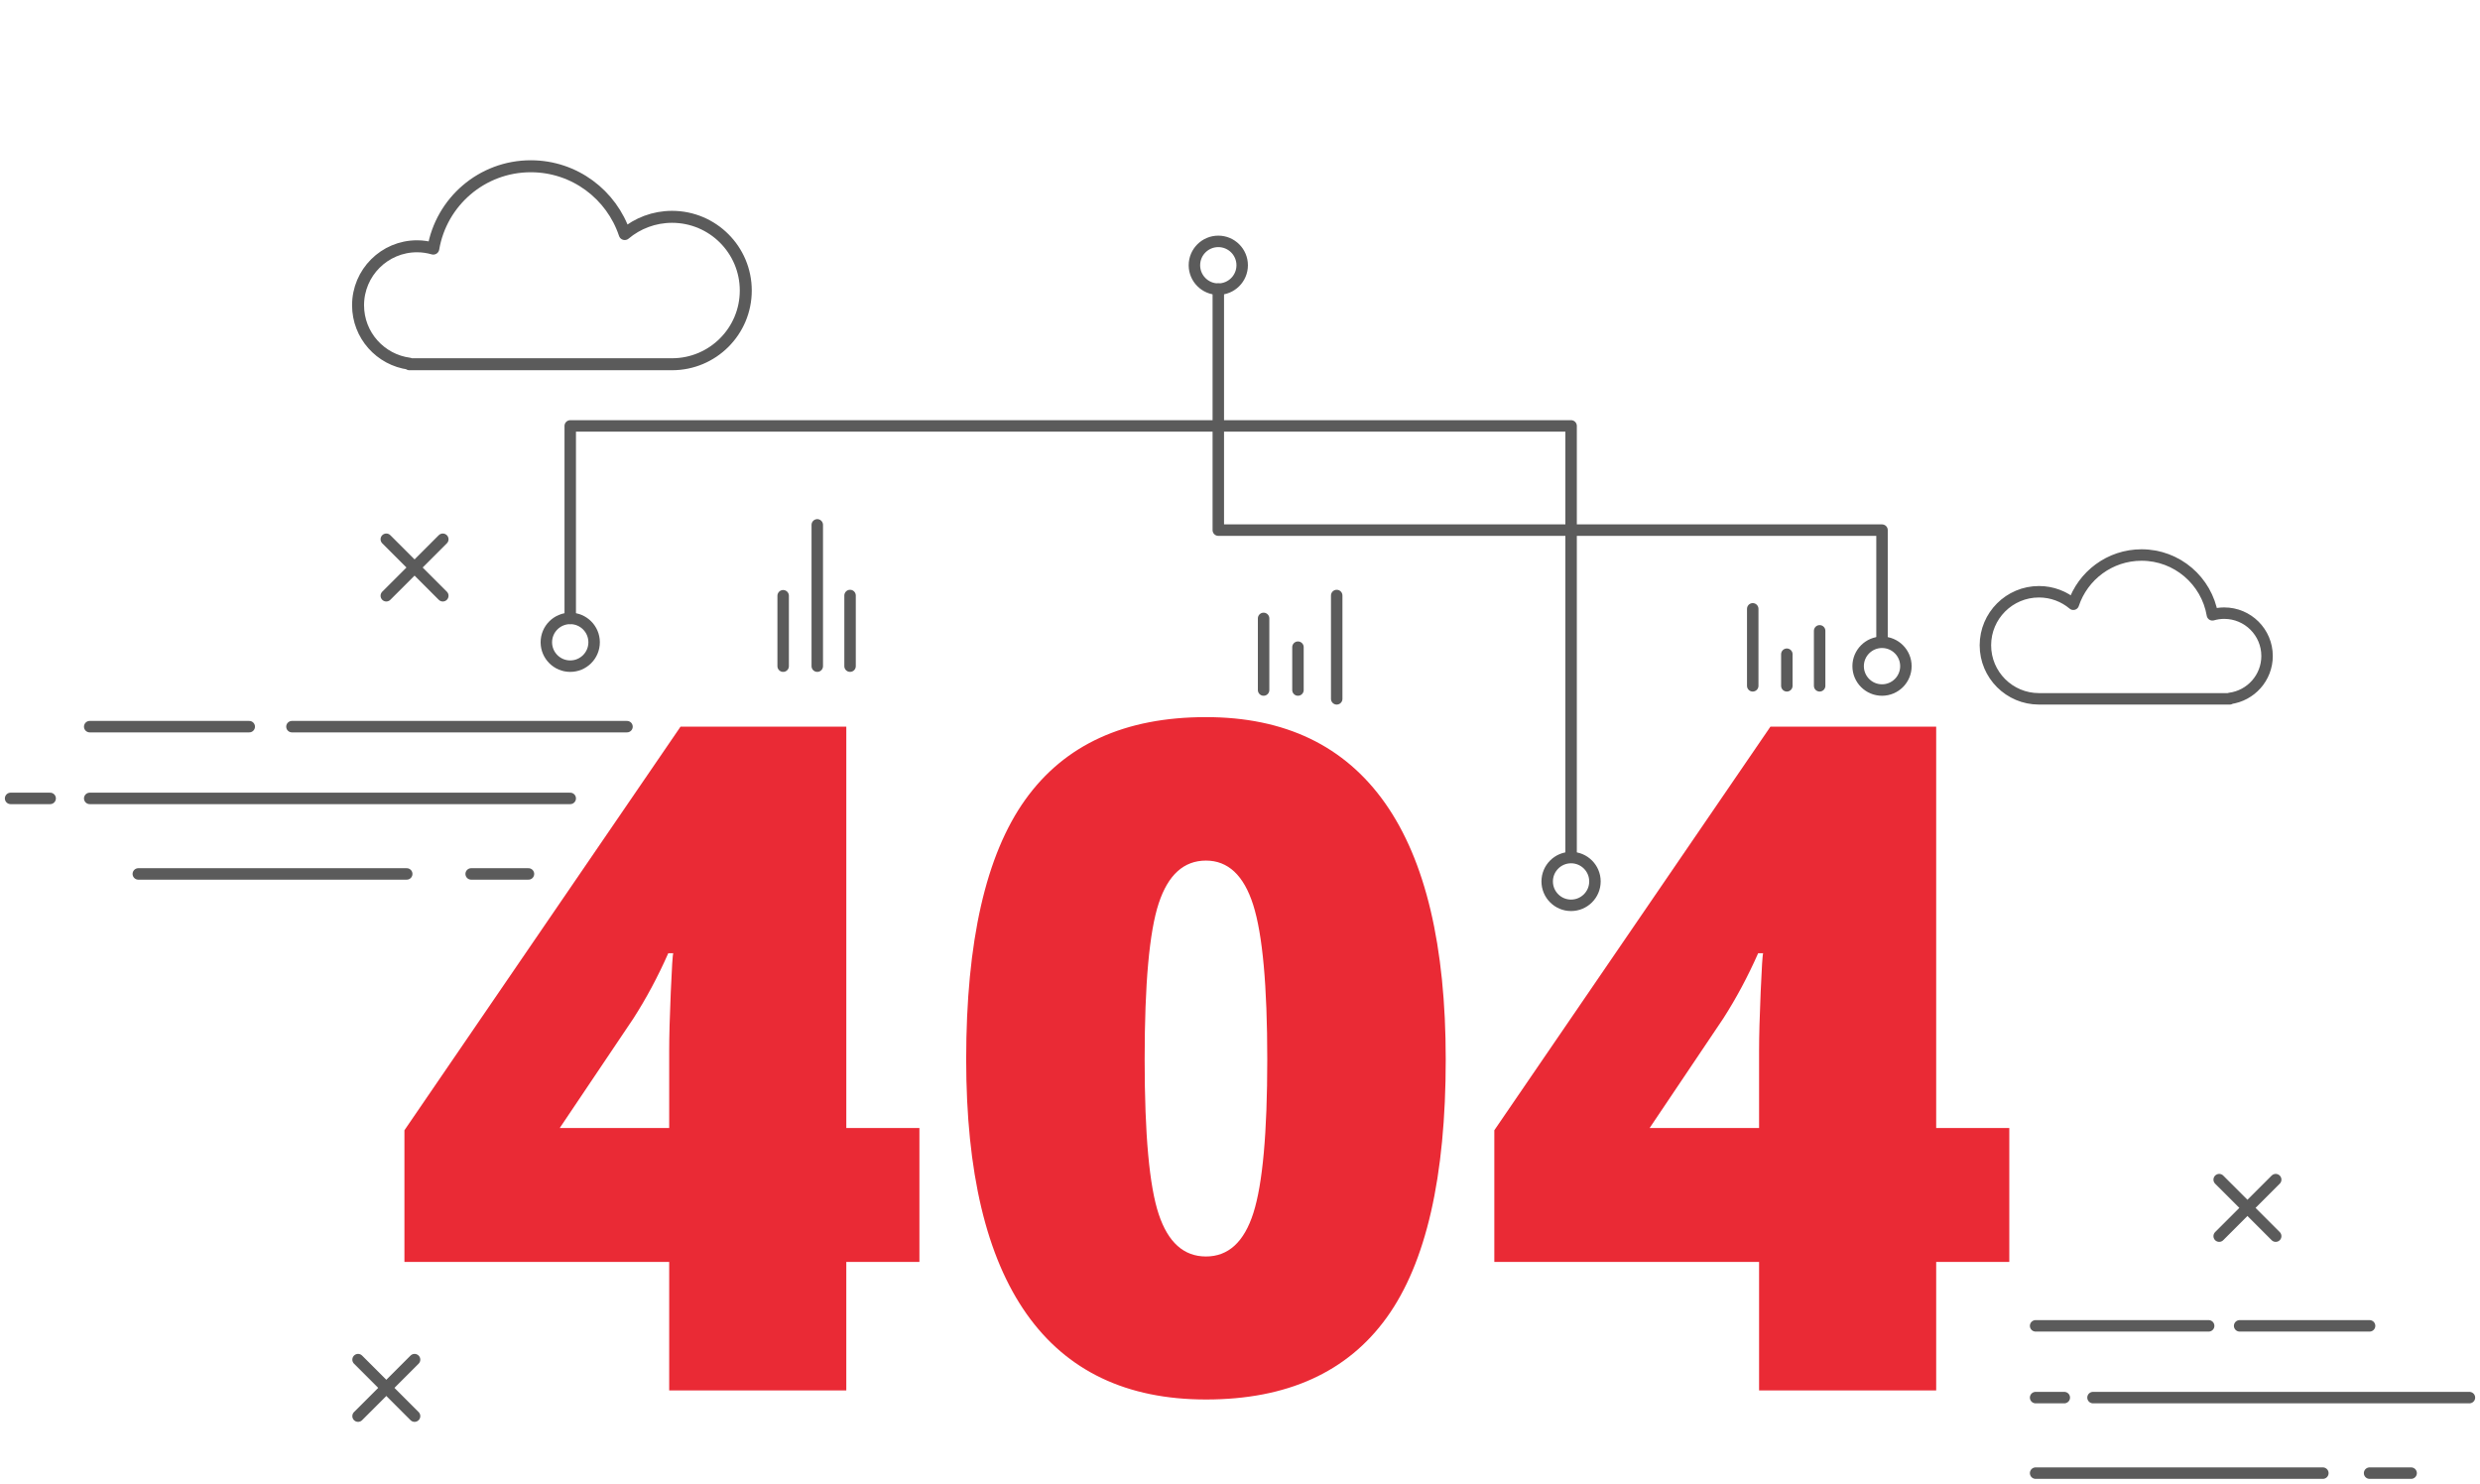 <svg width="468" height="280" viewBox="0 0 468 280" fill="none" xmlns="http://www.w3.org/2000/svg">
<path d="M173.502 238.144H159.704V262.39H126.283V238.144H76.32V213.297L128.425 137.13H159.706V212.869H173.503V238.144H173.502ZM126.283 212.869V198.304C126.283 195.562 126.382 191.865 126.583 187.208C126.781 182.554 126.938 180.111 127.054 179.883H126.111C124.169 184.282 121.968 188.395 119.512 192.221L105.629 212.869H126.283Z" fill="#EA2A35"/>
<path d="M272.824 199.931C272.824 222.094 269.11 238.329 261.684 248.64C254.257 258.949 242.887 264.103 227.577 264.103C212.608 264.103 201.325 258.721 193.726 247.953C186.127 237.188 182.328 221.178 182.328 199.93C182.328 177.654 186.042 161.32 193.469 150.923C200.895 140.528 212.266 135.33 227.577 135.33C242.489 135.33 253.758 140.742 261.384 151.565C269.011 162.392 272.824 178.511 272.824 199.931ZM216.007 199.931C216.007 214.097 216.892 223.836 218.664 229.147C220.434 234.459 223.405 237.115 227.576 237.115C231.803 237.115 234.787 234.374 236.531 228.89C238.274 223.406 239.145 213.754 239.145 199.931C239.145 186.052 238.259 176.326 236.489 170.758C234.717 165.189 231.745 162.405 227.576 162.405C223.405 162.405 220.434 165.091 218.664 170.458C216.892 175.828 216.007 185.651 216.007 199.931Z" fill="#EA2A35"/>
<path d="M379.174 238.144H365.377V262.39H331.955V238.144H281.992V213.297L334.097 137.13H365.377V212.869H379.174V238.144ZM331.955 212.869V198.304C331.955 195.562 332.053 191.865 332.254 187.208C332.453 182.554 332.61 180.111 332.726 179.883H331.783C329.841 184.282 327.639 188.395 325.184 192.221L311.302 212.869H331.955Z" fill="#EA2A35"/>
<path d="M26.102 164.923H76.754" stroke="#5B5B5B" stroke-width="2.163" stroke-miterlimit="10" stroke-linecap="round" stroke-linejoin="round"/>
<path d="M88.914 164.923H99.727" stroke="#5B5B5B" stroke-width="2.163" stroke-miterlimit="10" stroke-linecap="round" stroke-linejoin="round"/>
<path d="M16.93 150.67H107.608" stroke="#5B5B5B" stroke-width="2.163" stroke-miterlimit="10" stroke-linecap="round" stroke-linejoin="round"/>
<path d="M9.464 150.67H2" stroke="#5B5B5B" stroke-width="2.163" stroke-miterlimit="10" stroke-linecap="round" stroke-linejoin="round"/>
<path d="M16.93 137.13H47.035" stroke="#5B5B5B" stroke-width="2.163" stroke-miterlimit="10" stroke-linecap="round" stroke-linejoin="round"/>
<path d="M55.094 137.13H118.319" stroke="#5B5B5B" stroke-width="2.163" stroke-miterlimit="10" stroke-linecap="round" stroke-linejoin="round"/>
<path d="M384.141 278H438.345" stroke="#5B5B5B" stroke-width="2.163" stroke-miterlimit="10" stroke-linecap="round" stroke-linejoin="round"/>
<path d="M447.164 278H455.004" stroke="#5B5B5B" stroke-width="2.163" stroke-miterlimit="10" stroke-linecap="round" stroke-linejoin="round"/>
<path d="M394.969 263.746H466.004" stroke="#5B5B5B" stroke-width="2.163" stroke-miterlimit="10" stroke-linecap="round" stroke-linejoin="round"/>
<path d="M389.552 263.746H384.141" stroke="#5B5B5B" stroke-width="2.163" stroke-miterlimit="10" stroke-linecap="round" stroke-linejoin="round"/>
<path d="M384.141 250.206H416.794" stroke="#5B5B5B" stroke-width="2.163" stroke-miterlimit="10" stroke-linecap="round" stroke-linejoin="round"/>
<path d="M422.641 250.206H447.162" stroke="#5B5B5B" stroke-width="2.163" stroke-miterlimit="10" stroke-linecap="round" stroke-linejoin="round"/>
<path d="M107.609 116.701V80.377H296.482V161.086" stroke="#5B5B5B" stroke-width="2.163" stroke-miterlimit="10" stroke-linecap="round" stroke-linejoin="round"/>
<path d="M229.906 54.563V100.041H355.155V120.731" stroke="#5B5B5B" stroke-width="2.163" stroke-miterlimit="10" stroke-linecap="round" stroke-linejoin="round"/>
<path d="M112.115 121.207C112.115 123.696 110.097 125.713 107.608 125.713C105.119 125.713 103.102 123.695 103.102 121.207C103.102 118.719 105.12 116.701 107.608 116.701C110.098 116.701 112.115 118.718 112.115 121.207Z" stroke="#5B5B5B" stroke-width="2.163" stroke-miterlimit="10" stroke-linecap="round" stroke-linejoin="round"/>
<path d="M229.905 54.563C232.394 54.563 234.412 52.545 234.412 50.057C234.412 47.569 232.394 45.551 229.905 45.551C227.416 45.551 225.398 47.569 225.398 50.057C225.398 52.545 227.416 54.563 229.905 54.563Z" stroke="#5B5B5B" stroke-width="2.163" stroke-miterlimit="10" stroke-linecap="round" stroke-linejoin="round"/>
<path d="M359.662 125.713C359.662 128.201 357.644 130.218 355.155 130.218C352.666 130.218 350.648 128.201 350.648 125.713C350.648 123.224 352.667 121.207 355.155 121.207C357.644 121.207 359.662 123.225 359.662 125.713Z" stroke="#5B5B5B" stroke-width="2.163" stroke-miterlimit="10" stroke-linecap="round" stroke-linejoin="round"/>
<path d="M300.982 166.34C300.982 168.828 298.964 170.845 296.476 170.845C293.987 170.845 291.969 168.828 291.969 166.34C291.969 163.851 293.987 161.834 296.476 161.834C298.964 161.834 300.982 163.852 300.982 166.34Z" stroke="#5B5B5B" stroke-width="2.163" stroke-miterlimit="10" stroke-linecap="round" stroke-linejoin="round"/>
<path d="M78.234 256.581L67.57 267.242" stroke="#5B5B5B" stroke-width="2.163" stroke-miterlimit="10" stroke-linecap="round" stroke-linejoin="round"/>
<path d="M67.57 256.581L78.234 267.242" stroke="#5B5B5B" stroke-width="2.163" stroke-miterlimit="10" stroke-linecap="round" stroke-linejoin="round"/>
<path d="M83.562 101.765L72.898 112.427" stroke="#5B5B5B" stroke-width="2.163" stroke-miterlimit="10" stroke-linecap="round" stroke-linejoin="round"/>
<path d="M72.898 101.765L83.562 112.427" stroke="#5B5B5B" stroke-width="2.163" stroke-miterlimit="10" stroke-linecap="round" stroke-linejoin="round"/>
<path d="M429.446 222.614L418.781 233.276" stroke="#5B5B5B" stroke-width="2.163" stroke-miterlimit="10" stroke-linecap="round" stroke-linejoin="round"/>
<path d="M418.781 222.614L429.446 233.276" stroke="#5B5B5B" stroke-width="2.163" stroke-miterlimit="10" stroke-linecap="round" stroke-linejoin="round"/>
<path d="M126.822 40.918C123.421 40.918 120.308 42.142 117.891 44.168C115.423 36.739 108.427 31.375 100.168 31.375C90.922 31.375 83.264 38.097 81.767 46.915C80.793 46.636 79.767 46.477 78.702 46.477C72.554 46.477 67.57 51.46 67.57 57.606C67.57 63.261 71.792 67.919 77.253 68.631V68.736H126.822C134.506 68.736 140.735 62.51 140.735 54.827C140.735 47.146 134.506 40.918 126.822 40.918Z" stroke="#5B5B5B" stroke-width="2.261" stroke-miterlimit="10" stroke-linecap="round" stroke-linejoin="round"/>
<path d="M384.77 111.672C387.241 111.672 389.502 112.56 391.258 114.032C393.051 108.635 398.134 104.739 404.134 104.739C410.851 104.739 416.415 109.622 417.502 116.028C418.21 115.825 418.955 115.71 419.728 115.71C424.195 115.71 427.816 119.33 427.816 123.796C427.816 127.904 424.749 131.288 420.781 131.805V131.88H384.771C379.189 131.88 374.664 127.356 374.664 121.776C374.664 116.196 379.188 111.672 384.77 111.672Z" stroke="#5B5B5B" stroke-width="2.163" stroke-miterlimit="10" stroke-linecap="round" stroke-linejoin="round"/>
<path d="M154.227 125.713V99.049" stroke="#5B5B5B" stroke-width="2.163" stroke-miterlimit="10" stroke-linecap="round" stroke-linejoin="round"/>
<path d="M147.789 125.713V112.427" stroke="#5B5B5B" stroke-width="2.163" stroke-miterlimit="10" stroke-linecap="round" stroke-linejoin="round"/>
<path d="M252.25 131.882V112.381" stroke="#5B5B5B" stroke-width="2.163" stroke-miterlimit="10" stroke-linecap="round" stroke-linejoin="round"/>
<path d="M244.938 130.218V122.13" stroke="#5B5B5B" stroke-width="2.163" stroke-miterlimit="10" stroke-linecap="round" stroke-linejoin="round"/>
<path d="M238.453 130.218V116.701" stroke="#5B5B5B" stroke-width="2.163" stroke-miterlimit="10" stroke-linecap="round" stroke-linejoin="round"/>
<path d="M160.414 125.713V112.381" stroke="#5B5B5B" stroke-width="2.163" stroke-miterlimit="10" stroke-linecap="round" stroke-linejoin="round"/>
<path d="M337.195 129.424V123.459" stroke="#5B5B5B" stroke-width="2.163" stroke-miterlimit="10" stroke-linecap="round" stroke-linejoin="round"/>
<path d="M330.758 129.424V114.896" stroke="#5B5B5B" stroke-width="2.163" stroke-miterlimit="10" stroke-linecap="round" stroke-linejoin="round"/>
<path d="M343.383 129.424V119.047" stroke="#5B5B5B" stroke-width="2.163" stroke-miterlimit="10" stroke-linecap="round" stroke-linejoin="round"/>
</svg>
